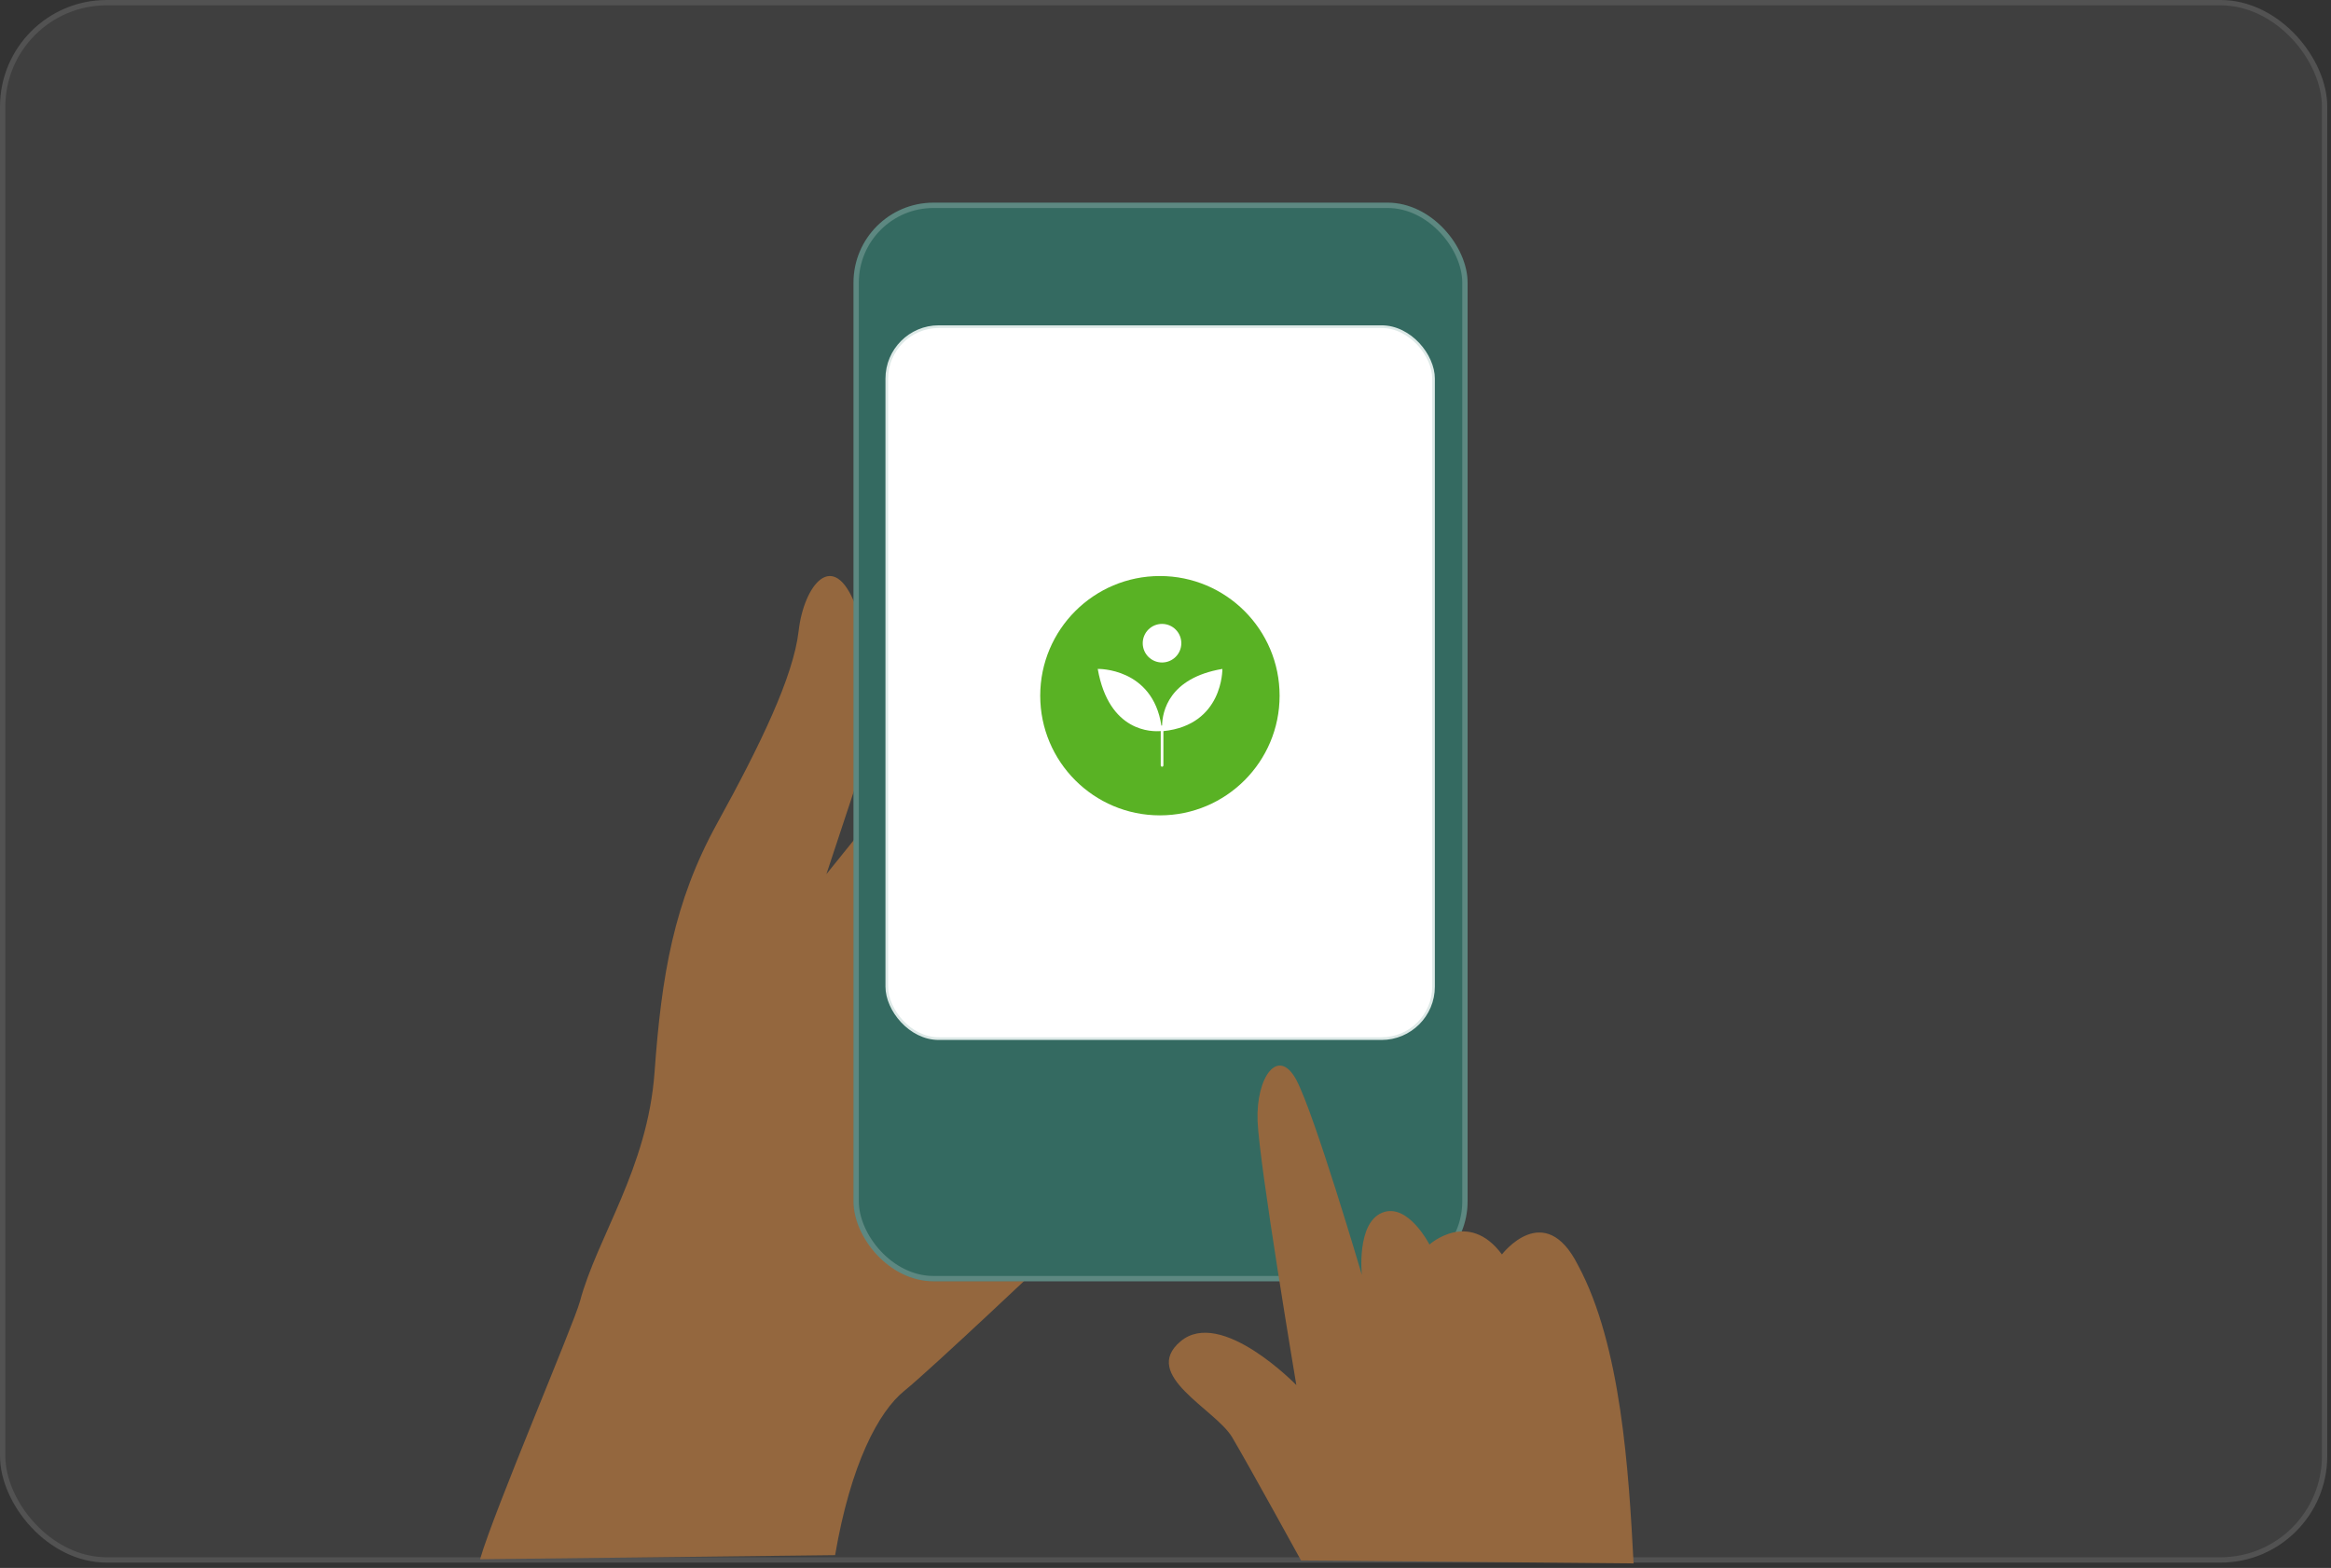 <svg width="437" height="294" viewBox="0 0 437 294" fill="none" xmlns="http://www.w3.org/2000/svg">
<rect x="0" y="0" width="437" height="294" fill="#333333" stroke="none"/>
<rect width="436.301" height="293" rx="20" fill="white" fill-opacity="0.06"/>
<rect x="0.5" y="0.5" width="435.301" height="292" rx="19.5" stroke="white" stroke-opacity="0.1"/>
<path d="M122.713 201.024C121.414 219.077 111.979 231.878 108.723 244.02C107.574 248.307 92.681 283.116 89.997 292.372L156.558 291.603C159.485 274.534 164.688 264.7 169.572 260.763C174.456 256.826 197.346 235.162 197.346 235.162L175.302 229.277C166.55 226.94 160.461 219.012 160.461 209.953V157.043L154.93 163.908L160.461 147.195V113.715C156.229 102.556 150.698 109.773 149.722 118.31C148.747 126.847 142.563 139.647 134.428 154.416C126.293 169.185 124.013 182.97 122.713 201.024Z" fill="#94673E"/>
<rect x="160.007" y="38" width="115.128" height="202.253" rx="15" fill="#346A61"/>
<rect x="160.507" y="38.5" width="114.128" height="201.253" rx="14.5" stroke="white" stroke-opacity="0.2"/>
<rect x="166.25" y="61.25" width="102.5" height="133.5" rx="9.75" fill="white" stroke="#DDE9E7" stroke-width="0.5"/>
<circle cx="217.453" cy="130.449" r="22.438" fill="#59B224"/>
<path fill-rule="evenodd" clip-rule="evenodd" d="M217.849 124.223C219.847 124.223 221.467 122.603 221.467 120.605C221.467 118.607 219.847 116.987 217.849 116.987C215.851 116.987 214.231 118.607 214.231 120.605C214.231 122.603 215.851 124.223 217.849 124.223ZM217.733 136.064C216.064 125.154 205.797 125.428 205.797 125.428C207.903 137.386 216.069 137.219 217.606 137.079L217.606 143.517C217.606 143.655 217.718 143.767 217.856 143.767C217.995 143.767 218.106 143.655 218.106 143.517L218.106 137.09C229.343 135.935 229.162 125.427 229.162 125.427C219.094 127.138 217.915 133.476 217.859 136.031C217.858 136.031 217.857 136.031 217.856 136.031C217.812 136.031 217.769 136.043 217.733 136.064Z" fill="white"/>
<path d="M231.004 269.515C234.139 274.812 243.908 292.597 243.908 292.597L306.252 293.15C305.351 275.902 303.927 252.212 295.819 237.205C289.545 224.755 281.574 235.217 281.574 235.217C275.301 226.739 267.984 233.361 267.984 233.361C267.984 233.361 263.931 225.413 259.099 227.401C254.267 229.389 255.311 239.057 255.311 239.057C255.311 239.057 246.426 208.859 243.028 202.5C239.629 196.141 235.451 201.969 235.762 210.181C236.073 218.392 243.028 259.715 243.028 259.715C243.028 259.715 228.917 245.149 221.336 251.504C213.755 257.859 227.87 264.217 231.004 269.515Z" fill="#94673E"/>
</svg>

